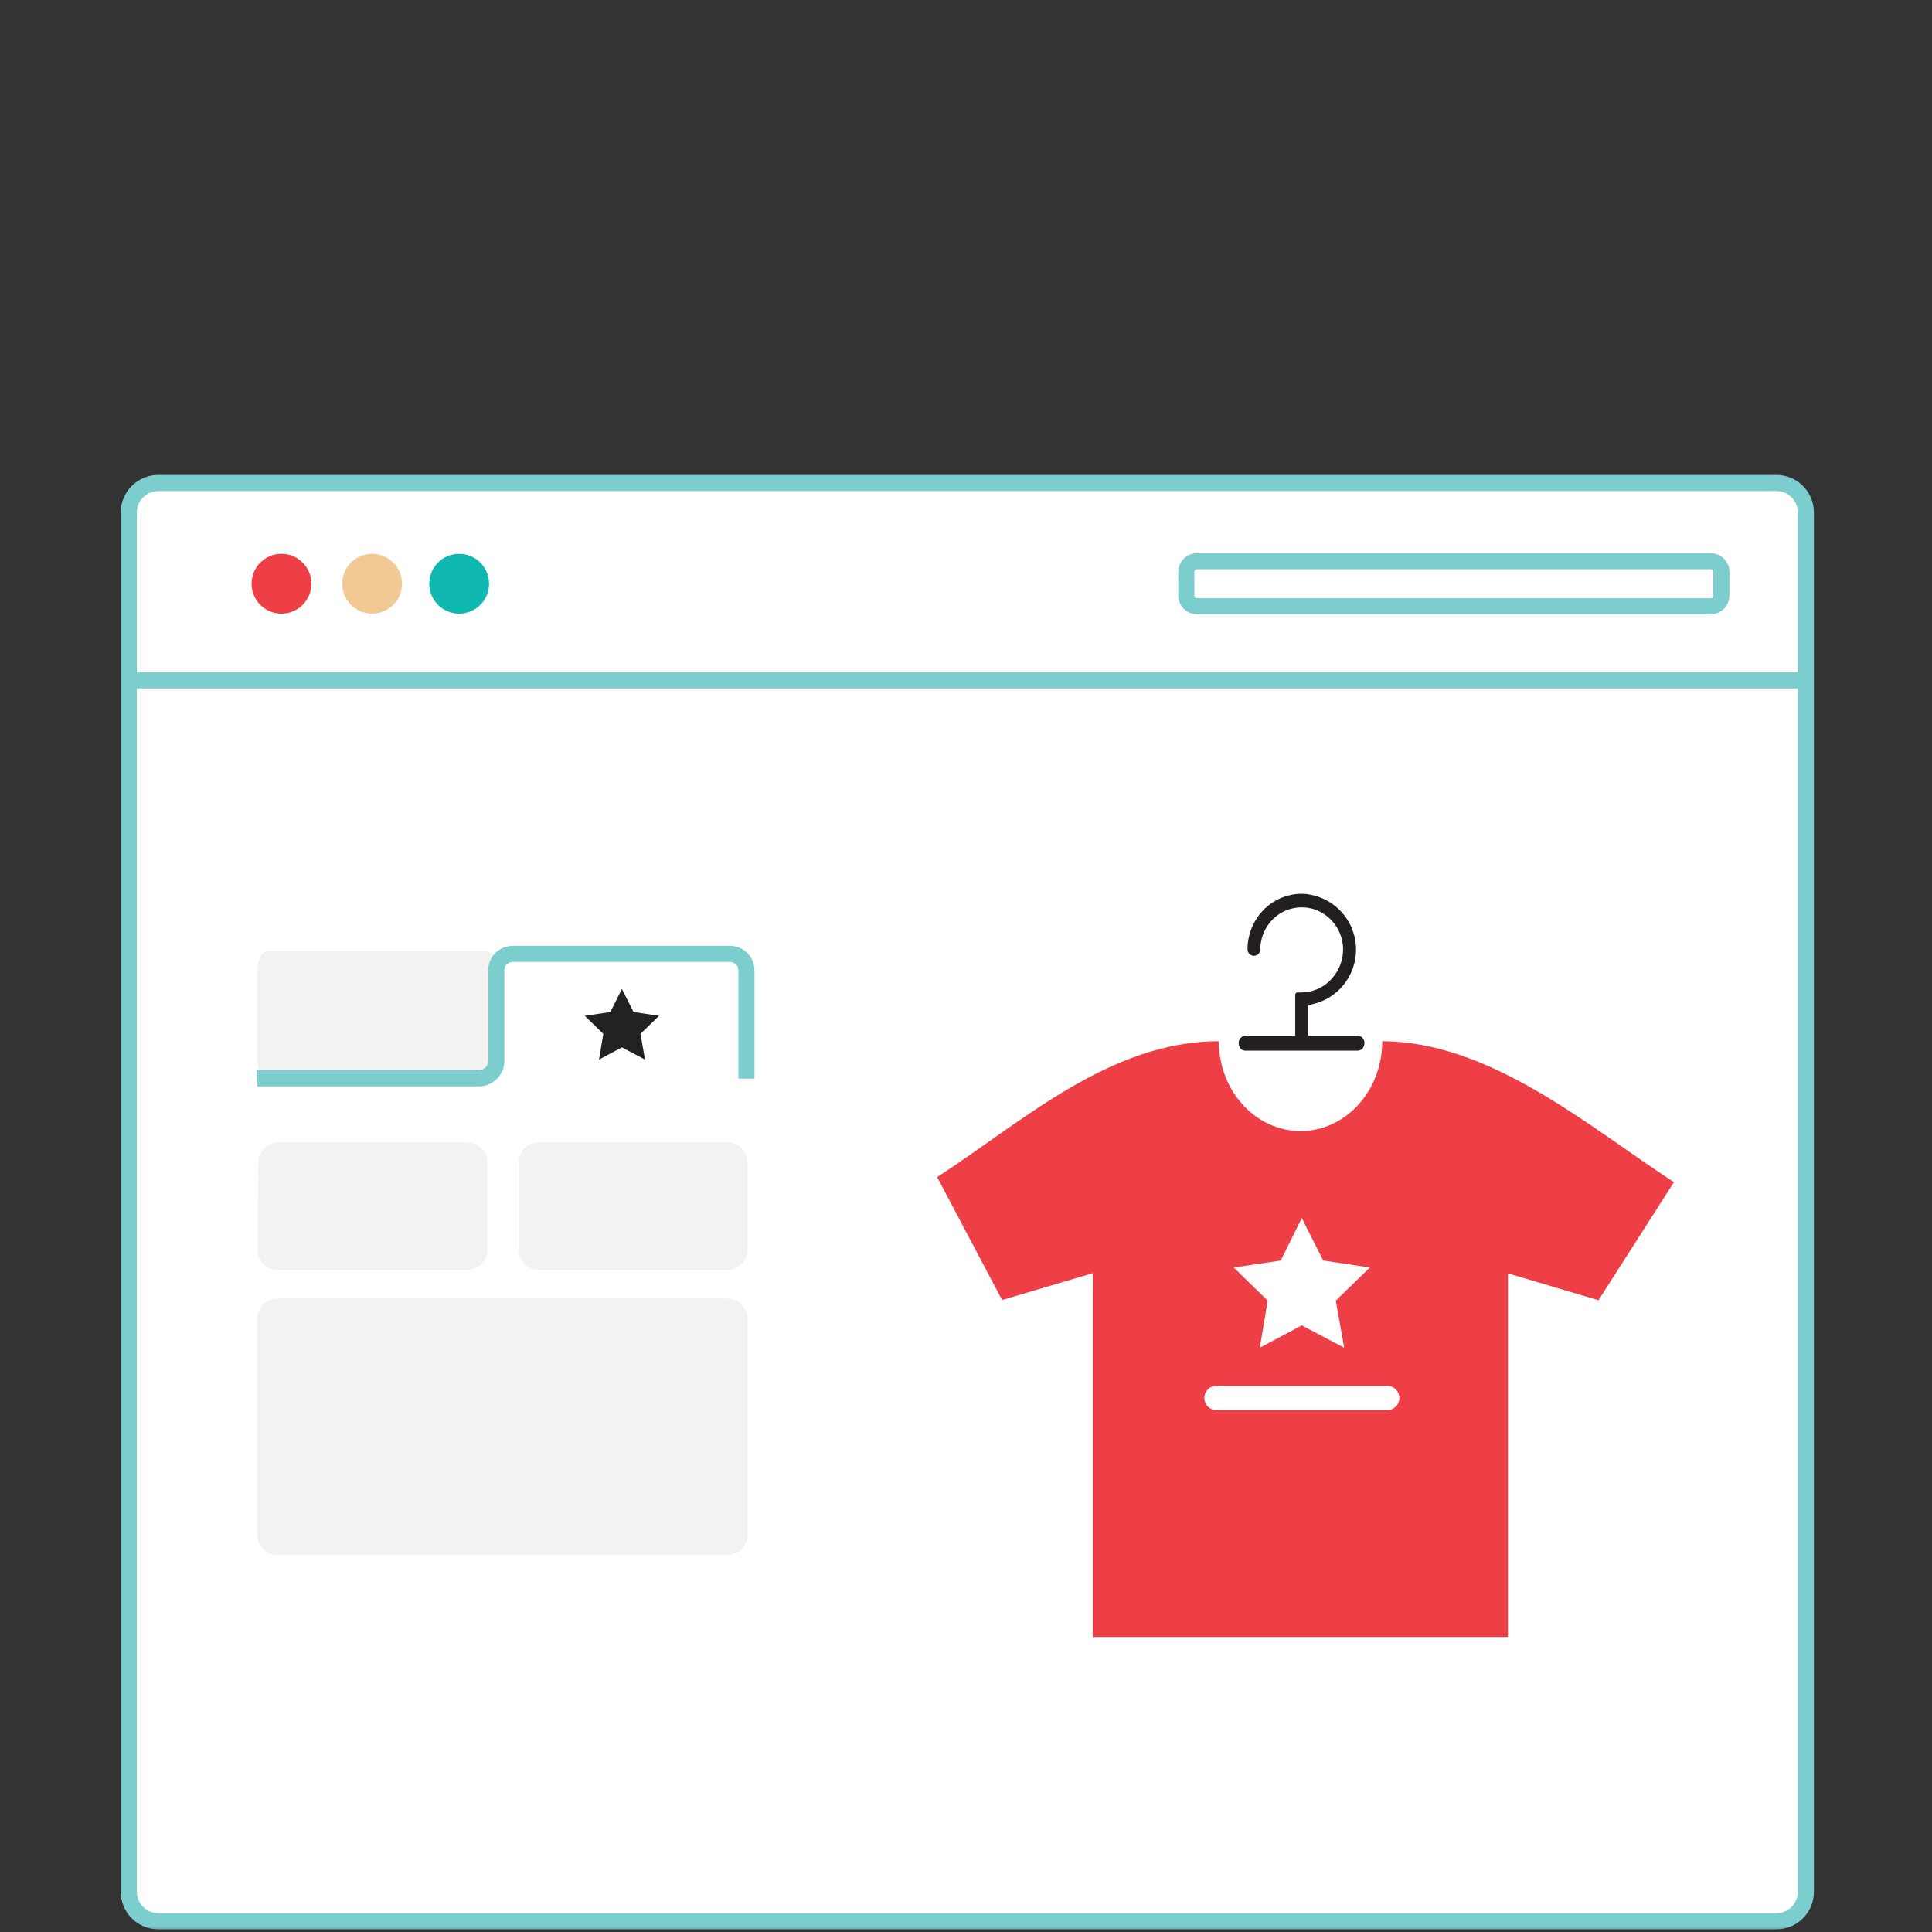 <svg width="180" height="180" viewBox="0 0 180 180" fill="none" xmlns="http://www.w3.org/2000/svg">
<rect x="0" y="0" width="180" height="180" fill="#333333" stroke="none"/>
<mask id="mask0_103_15379" style="mask-type:alpha" maskUnits="userSpaceOnUse" x="0" y="0" width="180" height="180">
<rect width="180" height="180" fill="#C4C4C4"/>
</mask>
<g mask="url(#mask0_103_15379)">
<path d="M165.505 45H14.742C13.228 45 12 46.228 12 47.742V176.258C12 177.772 13.228 179 14.742 179H165.505C167.02 179 168.247 177.772 168.247 176.258V47.742C168.247 46.228 167.02 45 165.505 45Z" fill="white" stroke="#7CCDCD" stroke-width="1.5" stroke-miterlimit="10"/>
<path d="M26.225 57.17C27.764 57.17 29.012 55.923 29.012 54.384C29.012 52.845 27.764 51.597 26.225 51.597C24.686 51.597 23.439 52.845 23.439 54.384C23.439 55.923 24.686 57.17 26.225 57.17Z" fill="#EE3F47"/>
<path d="M42.779 57.17C44.318 57.17 45.565 55.923 45.565 54.384C45.565 52.845 44.318 51.597 42.779 51.597C41.24 51.597 39.992 52.845 39.992 54.384C39.992 55.923 41.24 57.17 42.779 57.17Z" fill="#0FB9B2"/>
<path d="M34.667 57.17C36.206 57.17 37.454 55.923 37.454 54.384C37.454 52.845 36.206 51.597 34.667 51.597C33.128 51.597 31.881 52.845 31.881 54.384C31.881 55.923 33.128 57.17 34.667 57.17Z" fill="#F2C994"/>
<path d="M159.379 52.284H111.525C110.974 52.284 110.526 52.732 110.526 53.283V55.484C110.526 56.036 110.974 56.483 111.525 56.483H159.379C159.931 56.483 160.378 56.036 160.378 55.484V53.283C160.378 52.732 159.931 52.284 159.379 52.284Z" stroke="#7CCDCD" stroke-width="1.5" stroke-miterlimit="10"/>
<path d="M12.458 63.392H168.248" stroke="#7CCDCD" stroke-width="1.5" stroke-miterlimit="10"/>
<path d="M24.883 88.624H45.324C45.826 88.624 46.234 89.463 46.234 90.494V98.637C46.234 99.668 45.826 100.501 45.324 100.501H24.883C24.381 100.501 23.967 99.668 23.967 98.637V90.494C23.967 89.463 24.381 88.624 24.883 88.624ZM25.939 106.437H43.542C44.038 106.438 44.512 106.636 44.861 106.987C45.21 107.337 45.407 107.812 45.407 108.307V116.45C45.407 116.945 45.21 117.419 44.861 117.768C44.511 118.118 44.037 118.314 43.542 118.314H25.857C25.608 118.314 25.361 118.265 25.132 118.168C24.902 118.072 24.695 117.931 24.52 117.753C24.346 117.575 24.209 117.365 24.117 117.133C24.026 116.902 23.981 116.655 23.986 116.406L24.069 108.294C24.082 107.805 24.282 107.339 24.63 106.993C24.977 106.647 25.443 106.448 25.933 106.437H25.939ZM50.191 106.437H67.775C68.27 106.438 68.744 106.636 69.093 106.987C69.443 107.337 69.639 107.812 69.639 108.307V116.45C69.639 116.945 69.442 117.419 69.093 117.768C68.743 118.118 68.269 118.314 67.775 118.314H50.191C49.696 118.314 49.221 118.118 48.87 117.769C48.52 117.419 48.322 116.945 48.32 116.45V108.307C48.32 107.811 48.517 107.335 48.868 106.985C49.219 106.634 49.695 106.437 50.191 106.437Z" fill="#F2F2F2"/>
<path d="M69.543 100.495V90.475C69.554 90.043 69.394 89.625 69.098 89.311C68.775 89.012 68.348 88.852 67.909 88.865H47.824C47.402 88.866 46.996 89.025 46.685 89.311C46.534 89.463 46.416 89.645 46.34 89.846C46.263 90.046 46.229 90.26 46.24 90.475V98.86C46.232 99.288 46.056 99.697 45.75 99.998C45.445 100.298 45.034 100.468 44.605 100.469H23.967" stroke="#7CCDCD" stroke-width="1.5" stroke-miterlimit="10"/>
<path d="M25.831 144.862H67.775C68.27 144.86 68.744 144.663 69.093 144.312C69.443 143.962 69.639 143.487 69.639 142.992V122.85C69.639 122.356 69.442 121.882 69.093 121.532C68.743 121.182 68.269 120.986 67.775 120.986H25.831C25.337 120.986 24.863 121.182 24.513 121.532C24.163 121.882 23.967 122.356 23.967 122.85V142.992C23.967 143.487 24.163 143.962 24.513 144.312C24.862 144.663 25.336 144.86 25.831 144.862V144.862Z" fill="#F2F2F2"/>
<path d="M56.87 94.285L54.478 94.642L56.209 96.321L55.808 98.719L57.939 97.581L60.096 98.719L59.67 96.321L61.4 94.642L59.027 94.285L57.939 92.135L56.87 94.285Z" fill="#222222"/>
<path d="M126.52 96.499H121.889V93.63C123.166 93.442 124.328 92.785 125.149 91.789C125.97 90.792 126.392 89.526 126.332 88.236C126.273 86.946 125.737 85.724 124.827 84.807C123.918 83.89 122.701 83.344 121.411 83.273C120.734 83.257 120.06 83.379 119.431 83.632C118.802 83.884 118.232 84.262 117.753 84.743C117.267 85.231 116.882 85.811 116.621 86.448C116.361 87.086 116.228 87.769 116.233 88.458C116.233 88.615 116.295 88.766 116.406 88.876C116.517 88.987 116.668 89.05 116.825 89.05C116.981 89.05 117.132 88.987 117.243 88.876C117.354 88.766 117.416 88.615 117.416 88.458C117.418 87.927 117.526 87.401 117.734 86.911C117.941 86.422 118.244 85.979 118.625 85.608C119.159 85.092 119.833 84.743 120.563 84.603C121.293 84.465 122.048 84.542 122.735 84.825C123.427 85.124 124.02 85.614 124.445 86.236C124.869 86.859 125.108 87.59 125.133 88.344C125.159 89.41 124.766 90.445 124.039 91.225C123.689 91.611 123.263 91.919 122.787 92.131C122.312 92.344 121.798 92.456 121.278 92.46H120.883C120.827 92.461 120.774 92.485 120.735 92.525C120.695 92.566 120.673 92.62 120.674 92.676V96.493H116.042C115.954 96.497 115.868 96.519 115.789 96.556C115.709 96.593 115.638 96.646 115.579 96.711C115.52 96.776 115.474 96.852 115.444 96.935C115.415 97.017 115.402 97.105 115.406 97.193C115.404 97.368 115.463 97.539 115.571 97.676C115.624 97.74 115.69 97.792 115.765 97.828C115.839 97.865 115.921 97.884 116.004 97.886H126.501C126.586 97.883 126.671 97.864 126.748 97.827C126.826 97.791 126.895 97.74 126.953 97.676C127.063 97.537 127.121 97.364 127.118 97.186C127.125 97.102 127.115 97.017 127.088 96.936C127.062 96.856 127.02 96.781 126.964 96.717C126.908 96.653 126.84 96.601 126.764 96.563C126.688 96.526 126.605 96.504 126.52 96.499V96.499Z" fill="#231F20"/>
<path d="M128.779 97.008C128.779 101.64 125.375 105.381 121.145 105.381H121.189C116.978 105.381 113.555 101.64 113.555 97.008C103.376 97.008 95.144 104.598 87.312 109.668L93.362 121.12L101.805 118.62V152.516H140.491V118.639L148.927 121.139L155.957 110.139C148.125 105.05 138.888 97.008 128.734 97.008H128.779Z" fill="#EE3F47"/>
<path d="M119.325 117.442L114.942 118.091L118.11 121.177L117.372 125.567L121.284 123.48L125.235 125.567L124.453 121.177L127.627 118.091L123.282 117.442L121.284 113.485L119.325 117.442Z" fill="white"/>
<path d="M129.243 131.382H113.338C113.038 131.382 112.75 131.262 112.538 131.05C112.325 130.837 112.206 130.549 112.206 130.249C112.206 129.949 112.325 129.661 112.538 129.448C112.75 129.236 113.038 129.117 113.338 129.117H129.243C129.543 129.117 129.831 129.236 130.044 129.448C130.256 129.661 130.375 129.949 130.375 130.249C130.375 130.549 130.256 130.837 130.044 131.05C129.831 131.262 129.543 131.382 129.243 131.382Z" fill="white"/>
</g>
</svg>
